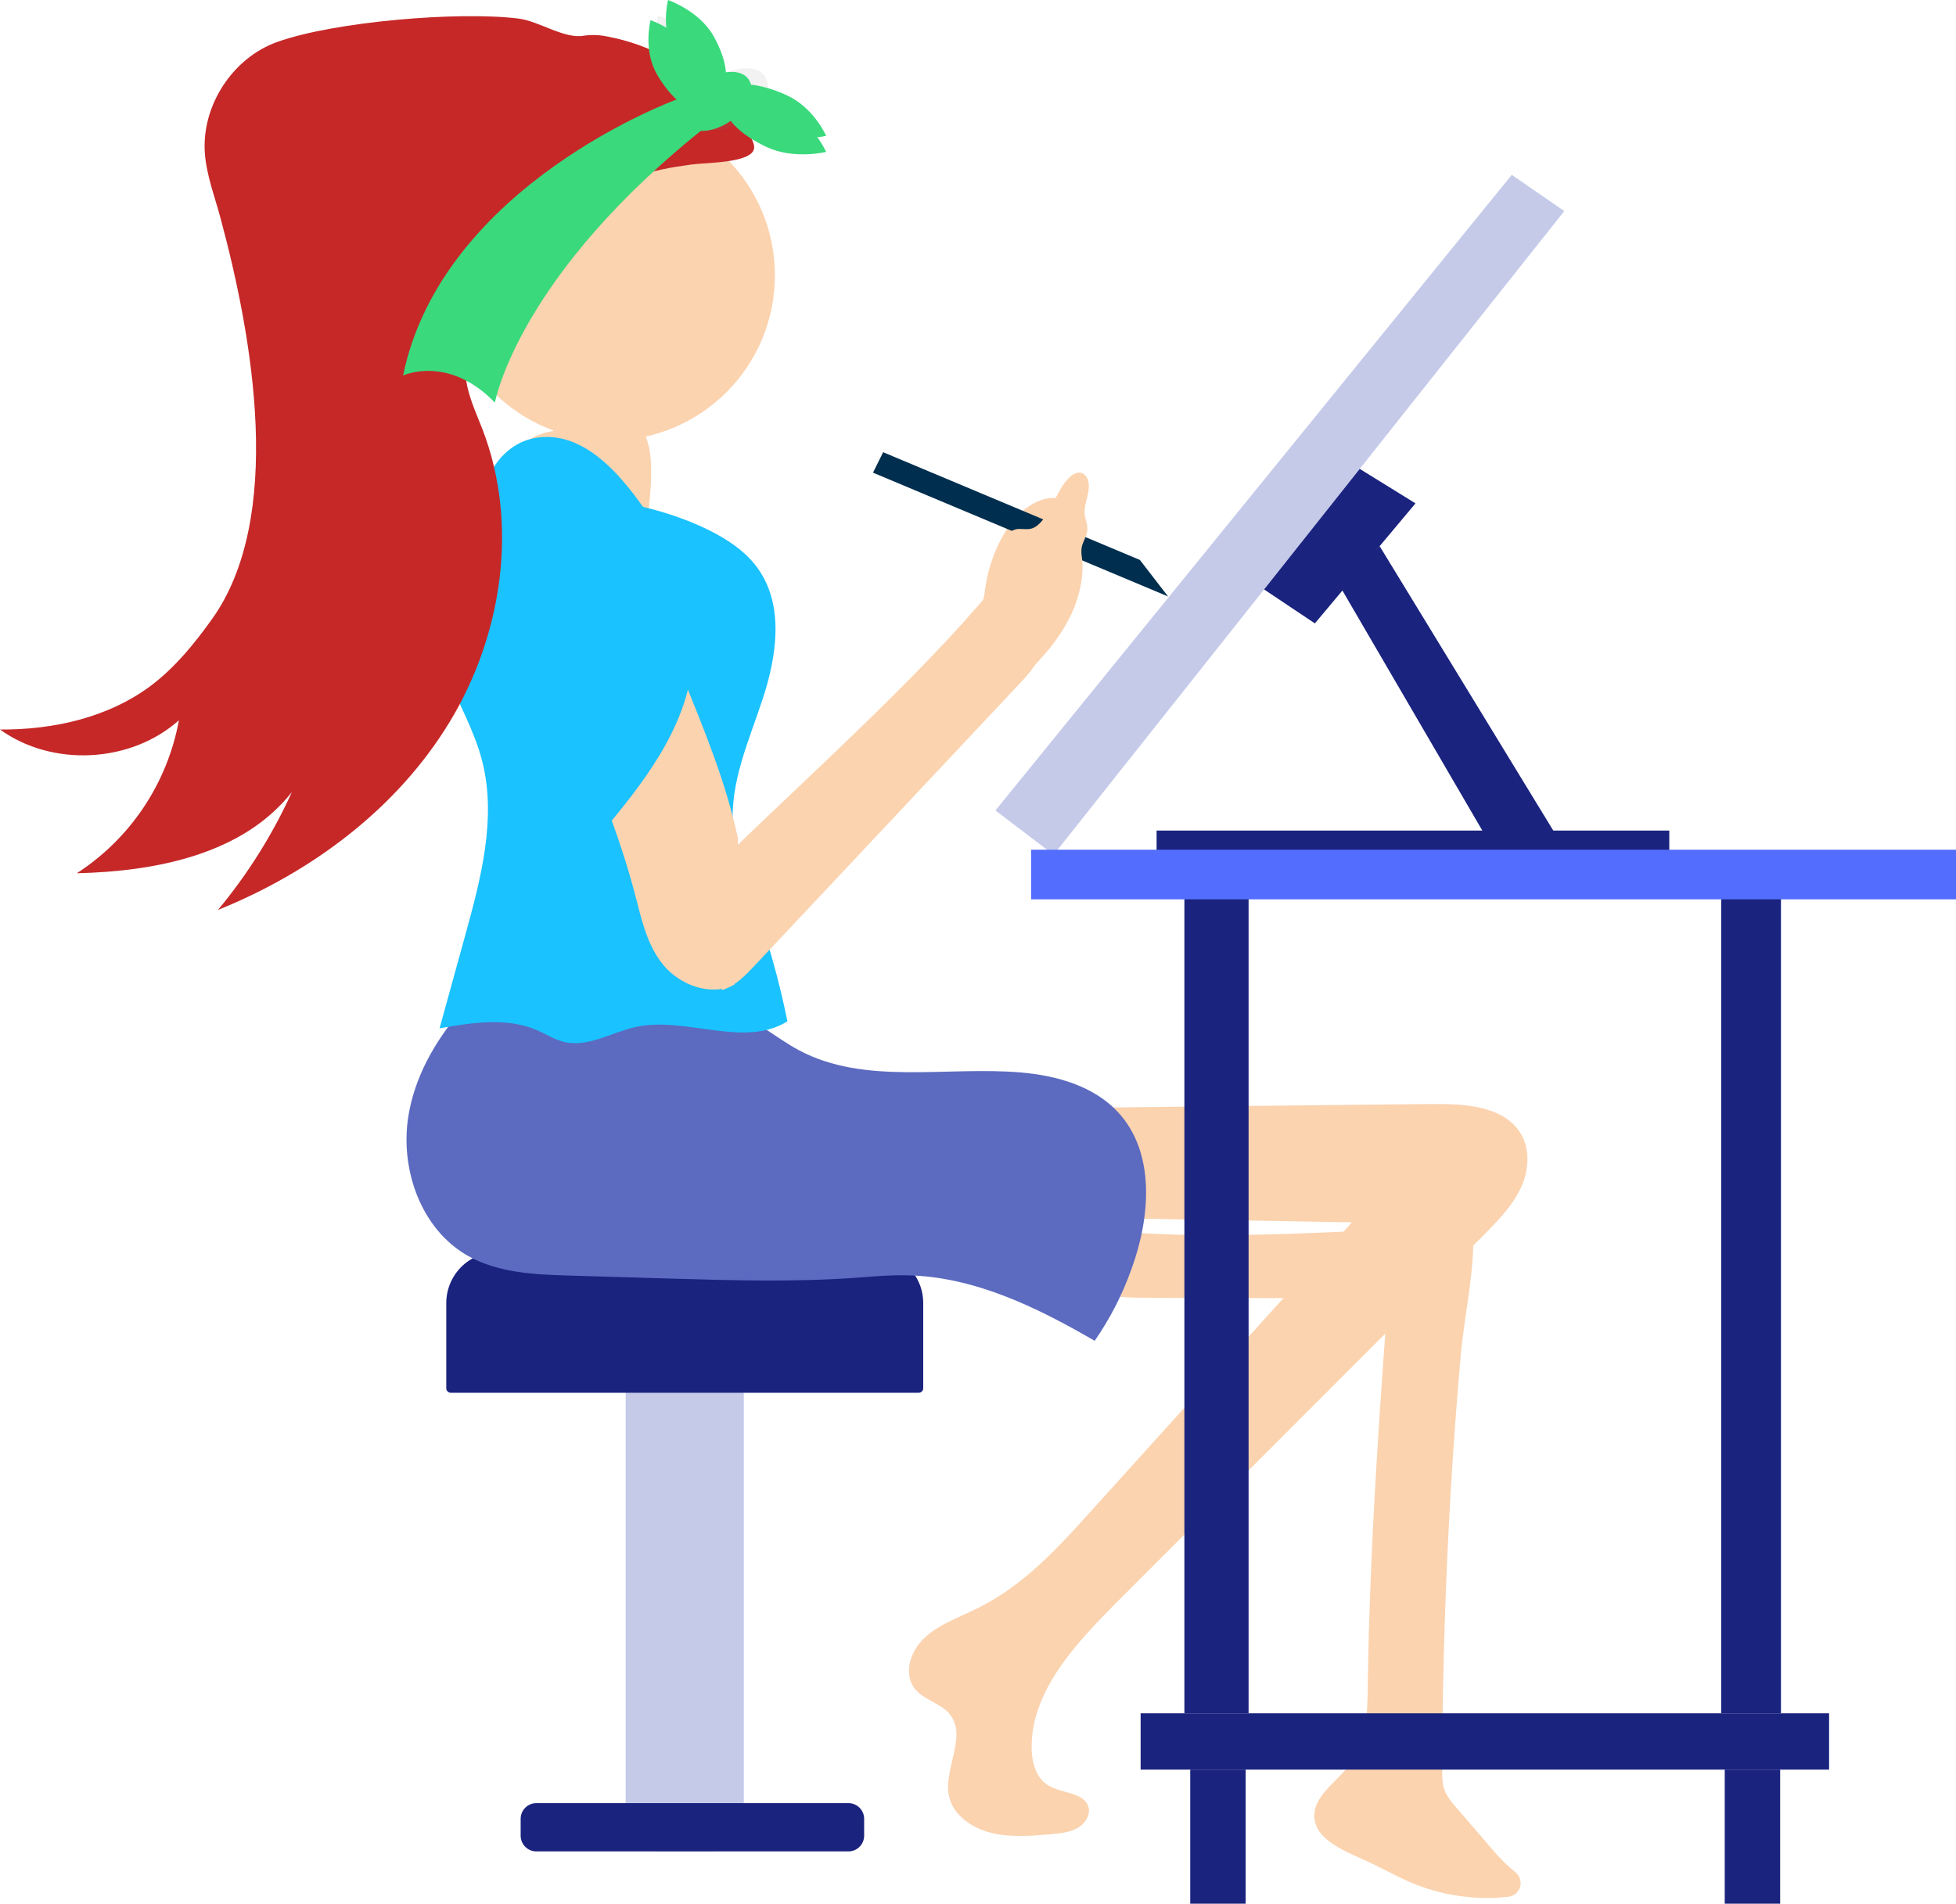 <svg width="339" height="330" viewBox="0 0 339 330" fill="none" xmlns="http://www.w3.org/2000/svg">
<g clip-path="url(#clip0)">
<path d="M105.716 76.351C121.503 76.351 134.301 63.538 134.301 47.733C134.301 31.927 121.503 19.115 105.716 19.115C89.93 19.115 77.132 31.927 77.132 47.733C77.132 63.538 89.93 76.351 105.716 76.351Z" fill="#FBD3AF"/>
<path d="M123.017 229.233H114.337C111.079 229.233 108.439 231.877 108.439 235.139V315.032C108.439 318.294 111.079 320.938 114.337 320.938H123.017C126.274 320.938 128.915 318.294 128.915 315.032V235.139C128.915 231.877 126.274 229.233 123.017 229.233Z" fill="#C5CAE9"/>
<path d="M86.207 217.028H151.161C153.507 217.028 155.758 217.961 157.417 219.622C159.076 221.283 160.008 223.536 160.008 225.886V240.64C160.008 240.851 159.925 241.053 159.776 241.202C159.627 241.351 159.425 241.435 159.214 241.435H78.139C77.929 241.435 77.727 241.351 77.578 241.202C77.429 241.053 77.345 240.851 77.345 240.64V225.886C77.345 224.721 77.575 223.568 78.02 222.493C78.466 221.417 79.118 220.44 79.942 219.617C80.764 218.795 81.742 218.142 82.817 217.698C83.891 217.254 85.043 217.026 86.207 217.028V217.028Z" fill="#1A237E"/>
<path d="M147.046 312.566H92.958C91.454 312.566 90.236 313.786 90.236 315.291V318.208C90.236 319.713 91.454 320.933 92.958 320.933H147.046C148.549 320.933 149.768 319.713 149.768 318.208V315.291C149.768 313.786 148.549 312.566 147.046 312.566Z" fill="#1A237E"/>
<path d="M170.721 102.202C171.315 97.769 173.103 93.358 175.507 90.391C177.912 87.425 180.902 85.935 183.515 86.408C184.238 86.509 184.9 86.867 185.38 87.416C185.98 88.225 186.252 89.231 186.142 90.233C183.865 90.886 181.664 91.781 179.577 92.903C177.995 93.696 176.552 94.739 175.303 95.992C173.792 97.584 172.682 99.514 172.064 101.621C171.799 102.804 171.47 103.971 171.079 105.118C170.752 105.909 170.067 106.935 169.518 106.785C169.655 106.18 169.858 105.592 170.126 105.032C170.416 104.11 170.615 103.162 170.721 102.202V102.202Z" fill="#FBD3AF"/>
<path d="M249.949 306.656C249.949 308.051 249.949 309.495 250.552 310.781C250.996 311.628 251.553 312.41 252.208 313.106L258.701 320.656C259.876 322.073 261.187 323.371 262.617 324.531C262.993 324.82 263.274 325.215 263.425 325.666C263.575 326.116 263.588 326.602 263.461 327.059C263.335 327.517 263.074 327.927 262.714 328.235C262.353 328.544 261.908 328.738 261.437 328.792C256.056 329.395 250.609 328.692 245.557 326.743C242.344 325.48 239.391 323.727 236.251 322.328C232.621 320.701 228.084 318.807 227.798 315.091C227.517 311.457 231.532 308.995 233.833 306.034C236.859 302.145 237.009 297.021 237.05 292.238C237.39 267.304 239.241 242.407 241.092 217.527C241.224 215.801 241.373 213.998 242.349 212.531C244.949 208.588 255.08 207.448 255.321 213.23C255.616 220.38 253.755 228.102 253.134 235.252C251.812 250.394 250.905 265.551 250.412 280.723C250.121 289.363 249.967 298.007 249.949 306.656Z" fill="#FBD3AF"/>
<path d="M233.175 213.498C235.983 213.38 238.833 213.262 241.582 213.825C244.332 214.388 247.027 215.719 248.488 217.913C249.949 220.107 249.958 223.251 247.993 225.1L199.114 224.963C196.424 224.963 193.67 224.963 191.124 224.205C187.304 223.106 182.771 219.004 185.439 215.02C187.404 212.09 192.245 213.366 195.307 213.589C207.907 214.516 220.566 214.025 233.175 213.498Z" fill="#FBD3AF"/>
<path d="M248.057 191.376C253.533 191.317 259.908 191.658 263.066 195.769C265.275 198.653 265.098 202.642 263.592 205.885C262.086 209.128 259.441 211.79 256.845 214.393L193.547 277.757C186.288 285.025 178.574 293.356 178.797 303.222C178.851 305.639 179.595 308.31 181.823 309.581C184.051 310.853 187.64 310.717 188.565 313.002C189.141 314.433 188.143 316.073 186.75 316.872C185.357 317.672 183.615 317.831 181.964 317.967C178.57 318.258 175.09 318.539 171.796 317.722C168.502 316.904 165.385 314.755 164.564 311.712C163.239 306.801 167.935 300.883 164.446 296.971C162.939 295.282 160.335 294.7 158.801 293.029C156.428 290.439 157.653 286.287 160.249 283.889C162.844 281.49 166.424 280.287 169.654 278.665C177.526 274.718 183.452 268.217 189.164 261.858L234.305 211.89L186.664 211.063C185.058 211.036 183.388 210.991 181.964 210.309C178.788 208.783 178.184 204.858 178.579 201.574C178.974 198.29 179.94 194.847 178.515 191.835C178.207 191.181 191.85 191.98 193.093 191.967L211.414 191.762L248.057 191.376Z" fill="#FBD3AF"/>
<path d="M70.766 193.529C69.305 202.746 72.99 213.126 81.111 217.705C86.411 220.689 92.758 220.943 98.838 221.12L116.293 221.638C126.814 221.947 137.359 222.256 147.862 221.525C150.984 221.307 154.11 220.998 157.241 221.071C168.829 221.302 179.686 226.594 189.722 232.427C192.396 228.567 194.545 224.37 196.115 219.944C199.377 210.991 200.267 199.911 193.847 192.875C189.641 188.274 183.18 186.452 176.973 185.911C163.983 184.789 149.958 188.183 138.457 182.05C136.46 180.983 134.614 179.656 132.708 178.416C121.365 171.148 109.187 159.942 95.734 160.855C88.929 161.309 84.142 170.19 79.741 175.391C75.34 180.592 71.851 186.715 70.766 193.529Z" fill="#5C6BC0"/>
<path d="M107.726 69.028C109.45 71.227 111.22 73.507 112.205 76.496C113.566 80.661 112.445 87.684 112.037 92.249C107.227 89.492 103.171 84.568 98.362 81.802C97.563 81.347 96.706 80.816 96.252 79.771C95.83 78.794 95.848 77.573 95.875 76.428C95.957 73.439 95.118 57.59 97.059 56.409C98.72 55.419 106.288 67.152 107.726 69.028Z" fill="#FBD3AF"/>
<path d="M75.58 101.257C74.051 106.422 75.422 112.009 77.463 116.992C79.505 121.976 82.236 126.713 83.57 131.933C86.093 141.826 83.366 152.22 80.648 162.063L76.184 178.253C81.846 177.258 87.903 176.304 93.166 178.612C94.682 179.275 96.097 180.202 97.704 180.601C101.882 181.642 105.975 178.943 110.181 178.021C118.892 176.118 128.897 181.76 136.469 177.04C135.046 170.019 133.112 163.111 130.684 156.372C129.16 152.124 127.427 147.868 127.055 143.371C126.429 135.676 129.845 128.321 132.241 120.981C134.636 113.64 135.87 105.005 131.447 98.682C129.632 96.056 126.959 94.103 124.146 92.567C110.322 85.027 81.56 81.025 75.58 101.257Z" fill="#1AC2FF"/>
<path d="M127.304 170.667C123.221 172.82 117.776 170.717 114.959 167.274C112.141 163.83 111.197 159.415 110.104 155.213C107.245 144.229 102.767 133.682 98.597 123.079C94.342 112.246 91.837 101.502 88.861 90.396C87.568 85.576 86.048 80.916 90.698 76.973C94.514 73.739 101.156 73.734 104.763 77.168C107.803 80.071 108.302 84.436 108.983 88.402C112.345 108.044 123.779 125.841 127.903 145.36" fill="#FBD3AF"/>
<path d="M125.135 149.103C139.695 134.885 158.974 117.733 171.868 102.225C174.005 103.379 176.174 104.56 177.866 106.222C179.559 107.885 180.734 110.142 180.453 112.405C180.162 114.758 178.402 116.702 176.719 118.491L152.667 144.107L130.798 167.378C129.183 169.095 127.463 170.885 125.135 171.643" fill="#FBD3AF"/>
<path d="M152.068 81.647L153.329 79.108L197.204 97.523L200.702 102.057L152.068 81.647Z" fill="#002E4E" stroke="#002E4E" stroke-width="1.12" stroke-miterlimit="10"/>
<path d="M180.725 113.776C182.741 111.571 184.423 109.081 185.716 106.386C187.077 103.46 187.894 99.863 187.531 96.815C187.42 96.216 187.393 95.604 187.449 94.998C187.612 93.962 188.288 93.108 188.434 92.072C188.588 90.959 188.075 90.133 187.98 89.079C187.867 87.475 188.779 85.667 188.701 84.046C188.629 82.51 187.626 81.697 186.632 81.97C185.639 82.242 184.681 83.332 183.91 84.609C183.139 85.885 182.494 87.312 181.741 88.606C180.988 89.901 180.085 91.087 179.092 91.513C178.311 91.85 177.554 91.691 176.796 91.691C176.358 91.671 175.921 91.759 175.525 91.949C175.13 92.138 174.787 92.422 174.527 92.776C173.425 94.248 173.402 96.719 172.794 98.741C172.329 100.046 171.757 101.31 171.083 102.52C170.408 103.77 170.022 105.157 169.954 106.576C169.99 107.364 170.143 108.142 170.407 108.884L172.109 114.421C172.594 115.989 173.016 118.682 173.779 119.845C174.232 120.527 174.577 119.941 175.276 119.318C175.899 118.764 176.514 118.19 177.122 117.597C178.357 116.397 179.554 115.121 180.725 113.776Z" fill="#FBD3AF"/>
<path d="M172.522 140.491L262.009 30.308L271.11 36.585L182.608 148.163L172.522 140.491Z" fill="#C5CAE9"/>
<path d="M235.657 81.279L245.325 87.257L227.884 108.062L219.082 102.175L235.657 81.279Z" fill="#1A237E"/>
<path d="M239.109 94.671L269.468 144.411L257.585 145.138L232.286 101.73L239.109 94.671Z" fill="#1A237E"/>
<path d="M289.309 143.975H200.453V148.159H289.309V143.975Z" fill="#1A237E"/>
<path d="M216.396 152.265H205.271V296.994H216.396V152.265Z" fill="#1A237E"/>
<path d="M308.664 152.265H298.302V296.994H308.664V152.265Z" fill="#1A237E"/>
<path d="M339 147.296H178.701V155.895H339V147.296Z" fill="#536DFE"/>
<path d="M317.004 296.994H197.685V306.756H317.004V296.994Z" fill="#1A237E"/>
<path d="M308.524 306.756H298.919V330H308.524V306.756Z" fill="#1A237E"/>
<path d="M215.888 306.756H206.283V330H215.888V306.756Z" fill="#1A237E"/>
<path d="M93.112 75.86C86.506 76.805 82.822 83.905 83.448 90.023C84.074 96.142 87.713 101.584 90.576 107.14C96.928 119.477 99.718 133.073 102.44 146.492C109.968 137.679 117.744 128.353 119.718 117.292C121.374 108.021 118.57 98.463 113.275 90.55C109.183 84.436 102.282 74.547 93.112 75.86Z" fill="#1AC2FF"/>
<path d="M105.331 6.346C103.97 6.046 102.567 5.992 101.188 6.187C97.799 6.8 93.475 3.67 89.845 3.216C79.451 1.926 58.008 3.743 48.135 7.241C40.349 9.966 34.914 18.297 35.503 26.537C35.785 30.417 37.232 34.092 38.226 37.844C43.87 58.739 49.297 89.805 36.701 107.38C33.702 111.564 30.413 115.607 26.316 118.737C18.893 124.369 9.297 126.523 0 126.459C9.074 133 22.659 132.296 31.007 124.856C30.02 130.25 27.941 135.386 24.898 139.947C21.855 144.507 17.912 148.396 13.312 151.375C27.046 151.057 42.1 148.095 50.59 137.293C47.249 144.65 42.938 151.525 37.772 157.734C54.06 151.179 68.87 140.118 77.967 125.087C87.064 110.056 89.936 90.891 83.643 74.479C82.459 71.395 80.957 68.351 80.703 65.058C80.104 57.336 86.311 50.976 92.046 45.752L101.397 37.221C103.992 34.855 106.642 32.452 109.822 30.966C113.003 29.481 116.438 28.999 119.863 28.518C122.386 28.164 130.045 28.291 130.671 25.842C131.206 23.744 125.68 18.093 124.341 16.703C119.246 11.34 112.596 7.717 105.331 6.346V6.346Z" fill="#C62828"/>
<path d="M115.217 12.46C117.853 16.939 121.605 19.81 123.588 18.87C125.571 17.929 125.045 13.537 122.404 9.058C119.763 4.579 114.028 2.648 114.028 2.648C114.028 2.648 112.576 7.981 115.217 12.46Z" fill="url(#paint0_linear)"/>
<path d="M129.035 20.828C132.326 18.665 133.92 15.274 132.595 13.255C131.271 11.235 127.529 11.352 124.239 13.515C120.948 15.678 119.354 19.069 120.679 21.089C122.003 23.108 125.744 22.992 129.035 20.828Z" fill="url(#paint1_linear)"/>
<path d="M117.268 17.248C117.268 17.248 76.683 31.966 69.859 65.094C69.859 65.094 77.681 61.424 85.771 69.791C85.771 69.791 89.714 47.578 123.08 21.4L117.268 17.248Z" fill="#3AD97C"/>
<path d="M113.856 12.883C116.32 17.171 119.818 19.919 121.669 19.02C123.52 18.12 123.03 13.914 120.562 9.626C118.094 5.337 112.753 3.489 112.753 3.489C112.753 3.489 111.397 8.594 113.856 12.883Z" fill="#3AD97C"/>
<path d="M116.891 9.394C119.355 13.682 122.849 16.43 124.704 15.531C126.56 14.631 126.066 10.425 123.597 6.137C121.129 1.849 115.784 0 115.784 0C115.784 0 114.428 5.106 116.891 9.394Z" fill="#3AD97C"/>
<path d="M136.347 16.503C131.628 14.336 127.046 13.977 126.111 15.699C125.176 17.421 128.239 20.573 132.957 22.74C137.676 24.907 143.184 23.544 143.184 23.544C143.184 23.544 141.065 18.67 136.347 16.503Z" fill="#3AD97C"/>
<path d="M136.347 19.292C131.628 17.125 127.046 16.766 126.111 18.488C125.176 20.21 128.239 23.367 132.957 25.529C137.676 27.691 143.184 26.333 143.184 26.333C143.184 26.333 141.065 21.459 136.347 19.292Z" fill="#3AD97C"/>
<path d="M126.604 20.977C129.641 18.864 131.044 15.626 129.739 13.746C128.433 11.866 124.913 12.055 121.876 14.168C118.839 16.282 117.436 19.519 118.741 21.4C120.047 23.28 123.567 23.091 126.604 20.977Z" fill="#3AD97C"/>
</g>
<defs>
<linearGradient id="paint0_linear" x1="119.21" y1="19.047" x2="119.21" y2="2.648" gradientUnits="userSpaceOnUse">
<stop stop-color="#808080" stop-opacity="0.25"/>
<stop offset="0.54" stop-color="#808080" stop-opacity="0.12"/>
<stop offset="1" stop-color="#808080" stop-opacity="0.1"/>
</linearGradient>
<linearGradient id="paint1_linear" x1="7325.96" y1="1205.43" x2="7325.96" y2="999.042" gradientUnits="userSpaceOnUse">
<stop stop-color="#808080" stop-opacity="0.25"/>
<stop offset="0.54" stop-color="#808080" stop-opacity="0.12"/>
<stop offset="1" stop-color="#808080" stop-opacity="0.1"/>
</linearGradient>
<clipPath id="clip0">
<rect width="339" height="330" fill="white"/>
</clipPath>
</defs>
</svg>
